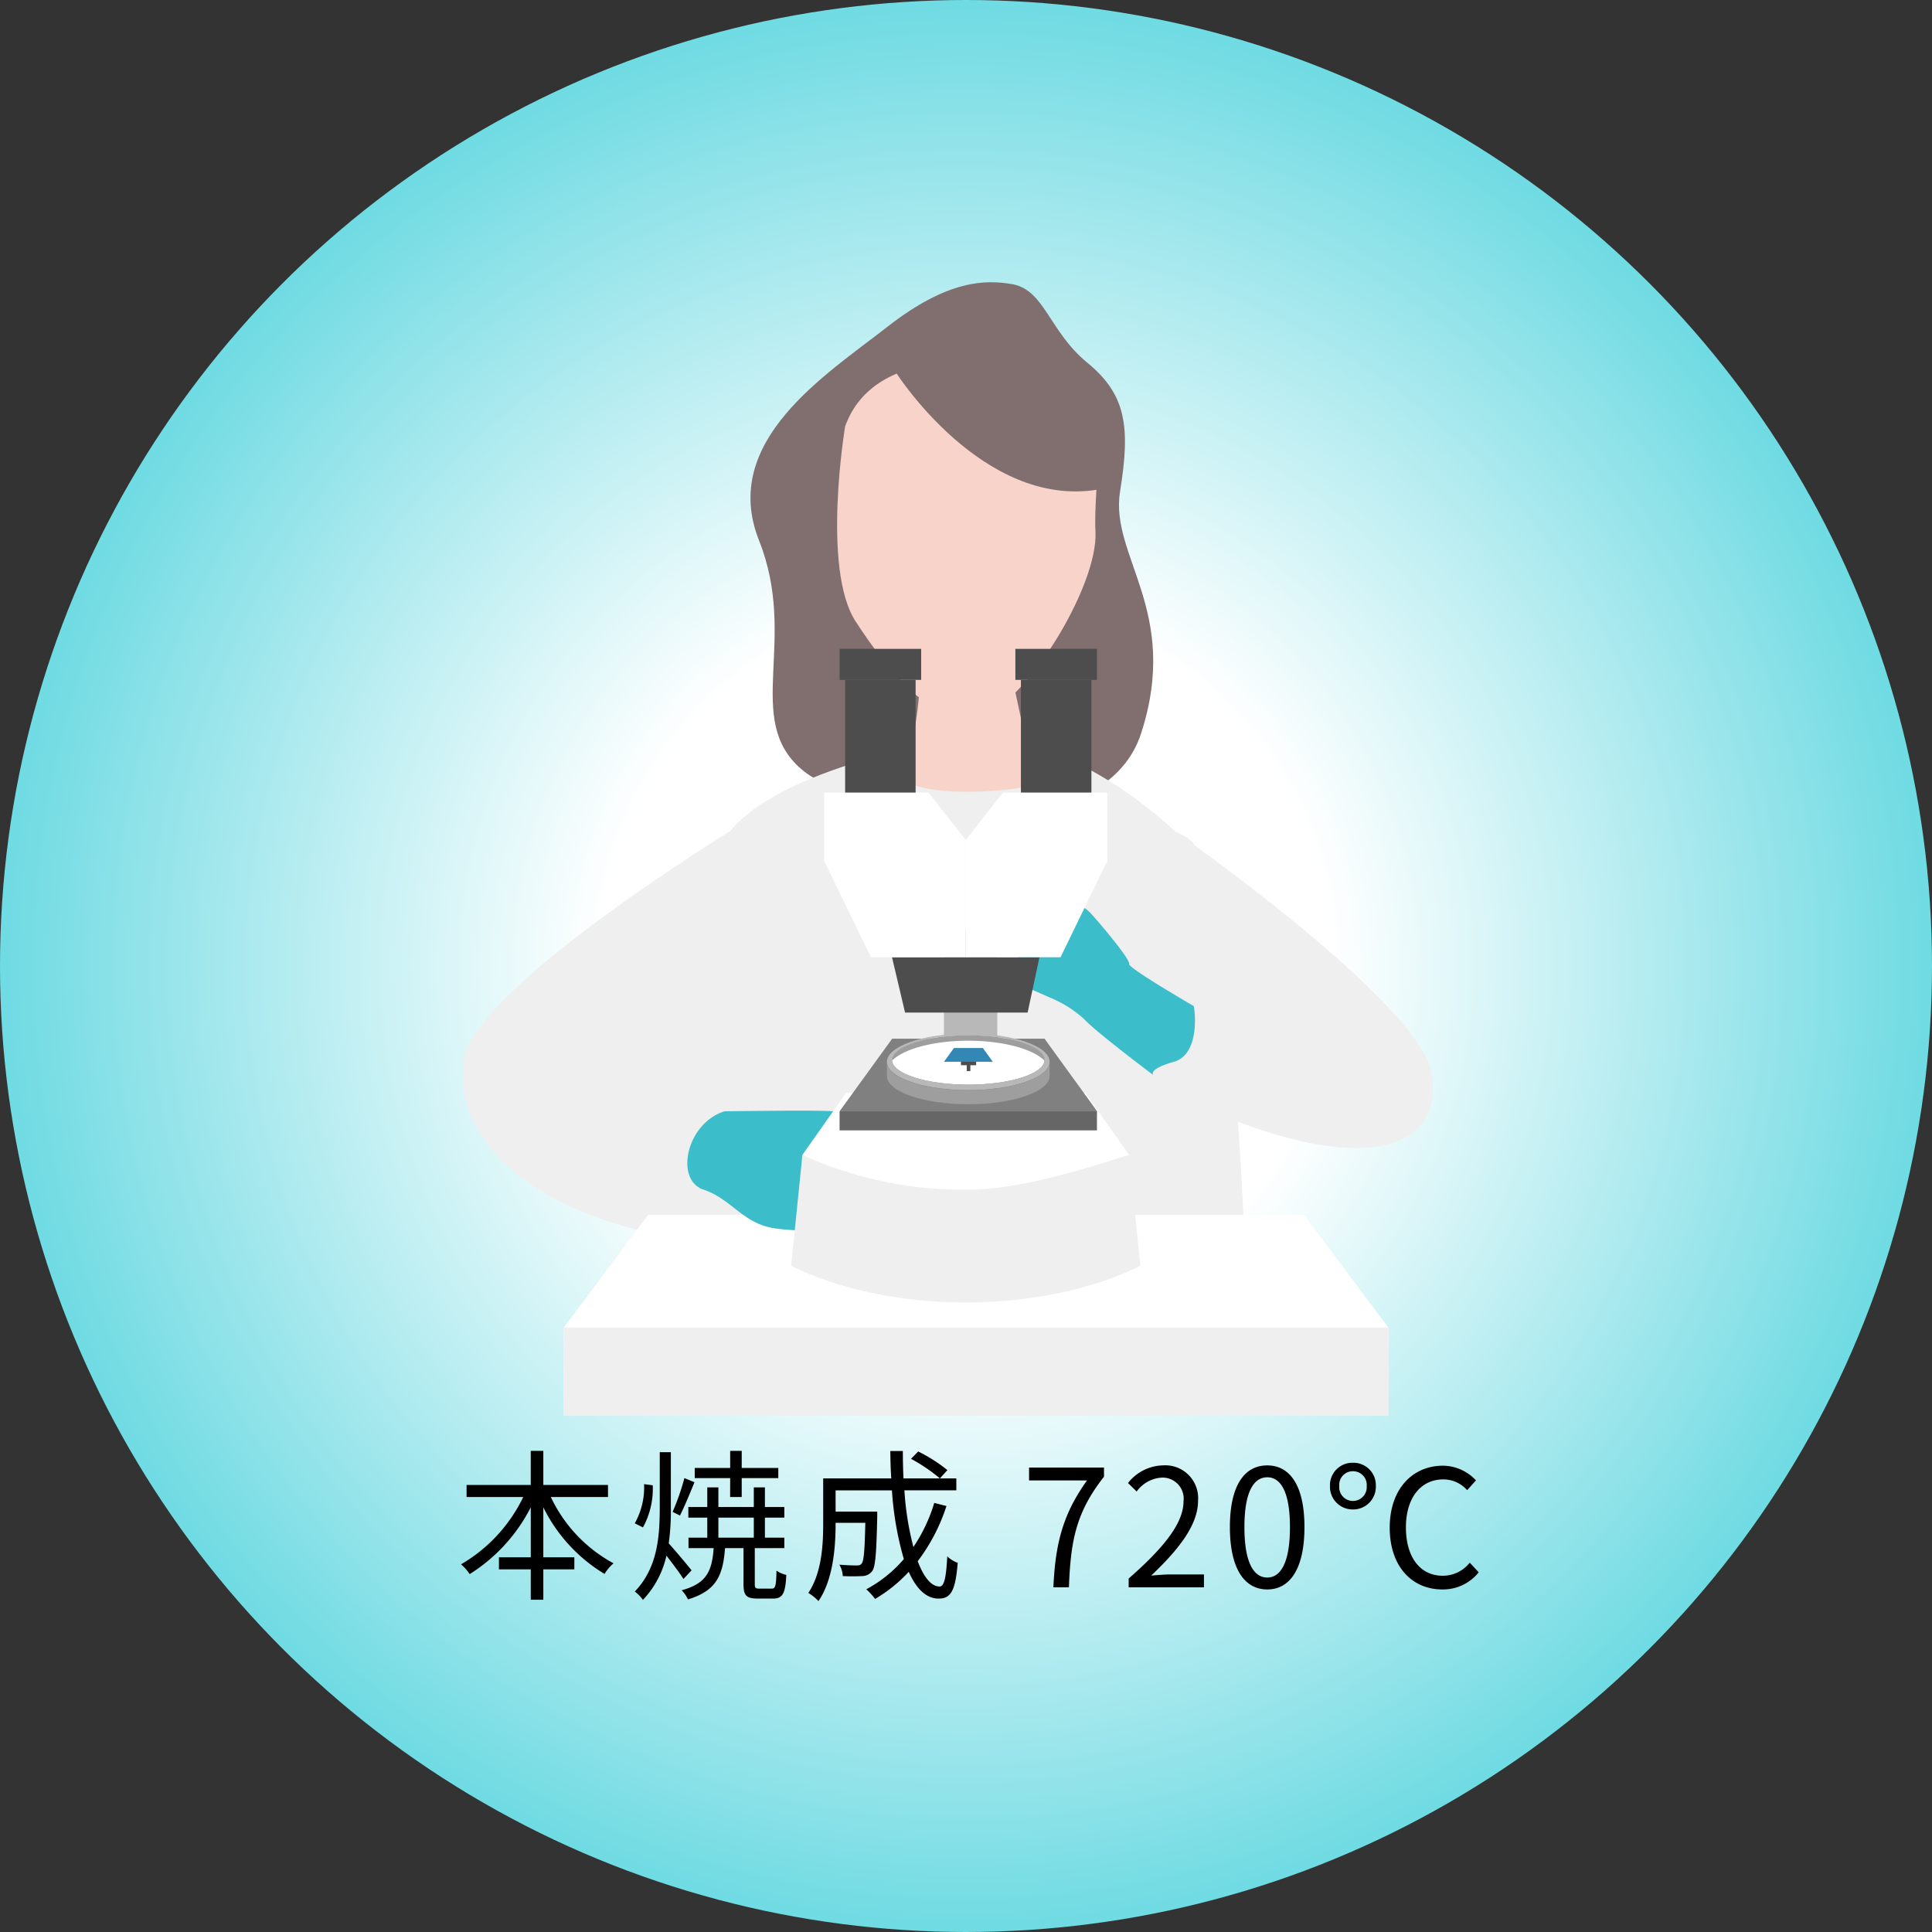 <svg xmlns="http://www.w3.org/2000/svg" xmlns:xlink="http://www.w3.org/1999/xlink" width="213" height="213" viewBox="0 0 213 213">
  <rect x="0" y="0" width="213" height="213" fill="#333333" stroke="none"/>
  <defs>
    <radialGradient id="radial-gradient" cx="0.5" cy="0.5" r="0.5" gradientUnits="objectBoundingBox">
      <stop offset="0" stop-color="#fff"/>
      <stop offset="0.374" stop-color="#fff"/>
      <stop offset="1" stop-color="#6ddae2"/>
    </radialGradient>
  </defs>
  <g id="グループ_22878" data-name="グループ 22878" transform="translate(-1043 -7408)">
    <circle id="楕円形_274" data-name="楕円形 274" cx="106.5" cy="106.5" r="106.5" transform="translate(1043 7408)" fill="url(#radial-gradient)"/>
    <path id="パス_24623" data-name="パス 24623" d="M-39.969-9.954v-1.332H-47.1v-3.762h-1.386v3.762h-7.074v1.332h6.246a17.178,17.178,0,0,1-6.858,7.416,5.406,5.406,0,0,1,.954,1.08A18.747,18.747,0,0,0-48.483-8.82v5.508h-3.51V-1.98h3.51V1.368H-47.1V-1.98h3.42V-3.312H-47.1V-8.82a17.751,17.751,0,0,0,6.75,7.344,4.749,4.749,0,0,1,.99-1.17,16.133,16.133,0,0,1-6.912-7.308Zm13.464,0h1.278v-2.088h4.032v-1.116h-4.032v-1.89H-26.5v1.89h-3.906v1.116H-26.5Zm-5.04-2.088a26.717,26.717,0,0,1-1.3,3.726l.81.4c.486-.954,1.1-2.448,1.6-3.672Zm-4.446.666a8.121,8.121,0,0,1-1.026,4.32l.9.45a8.83,8.83,0,0,0,1.08-4.644Zm5.238,9.5c-.36-.45-1.89-2.286-2.52-2.97a26.533,26.533,0,0,0,.234-3.978V-14.9h-1.224V-8.82c0,3.276-.252,6.678-2.754,9.288a3.939,3.939,0,0,1,.9.918,10.409,10.409,0,0,0,2.592-4.878c.666.864,1.512,1.98,1.872,2.574ZM-27.8-7.686h3.906v2.214H-27.8Zm4.536,7.83c-.432,0-.522-.072-.522-.5V-4.32h3.258V-5.472h-2.142V-7.686h2.142v-1.17h-2.142v-2.16h-1.224v2.16H-27.8v-2.16h-1.224v2.16h-2.088v1.17h2.088v2.214h-2.07V-4.32h2.772c-.18,2.556-.792,3.906-3.528,4.644a3.77,3.77,0,0,1,.7,1.008C-28.017.378-27.3-1.3-27.063-4.32h2.034V-.36c0,1.26.288,1.6,1.584,1.6h1.656c1.044,0,1.386-.5,1.476-2.61a3.077,3.077,0,0,1-1.08-.468c-.036,1.71-.126,1.98-.522,1.98Zm16.7-14.31a18.427,18.427,0,0,1,3.186,2.16l.828-.918a17.169,17.169,0,0,0-3.222-2.052ZM-4-9.306a17.825,17.825,0,0,1-2.3,4.86,32.467,32.467,0,0,1-.99-6.246h5.724v-1.314H-7.389c-.054-.972-.072-1.98-.072-3.024H-8.847c.018,1.026.036,2.034.108,3.024h-7.506v5.022c0,2.322-.162,5.4-1.638,7.6a5.324,5.324,0,0,1,1.116.9c1.62-2.34,1.89-5.958,1.89-8.478V-7.11H-11.6c-.072,3.1-.162,4.23-.414,4.5-.108.162-.288.2-.54.2-.306,0-1.08-.018-1.908-.09a2.782,2.782,0,0,1,.378,1.26,20.77,20.77,0,0,0,2.142,0,1.392,1.392,0,0,0,1.08-.522c.378-.468.486-1.98.576-6.012v-.576h-4.59v-2.34h6.21A35.393,35.393,0,0,0-7.353-3.114a14.364,14.364,0,0,1-4.14,3.33,7.534,7.534,0,0,1,.972,1.062A16.093,16.093,0,0,0-6.813-1.71C-5.985.144-4.9,1.242-3.519,1.242c1.368,0,1.854-.882,2.106-3.942a3.164,3.164,0,0,1-1.152-.72c-.126,2.394-.342,3.33-.846,3.33-.918,0-1.746-1.026-2.412-2.79A20.3,20.3,0,0,0-2.655-8.964ZM9.135,0h1.71c.2-5.166.774-8.244,3.87-12.2v-1.008H6.453v1.422h6.39C10.269-8.19,9.351-5,9.135,0Zm8.3,0h8.3V-1.422H22.077c-.666,0-1.476.072-2.16.126,3.1-2.934,5.166-5.616,5.166-8.244a3.62,3.62,0,0,0-3.834-3.906A5.046,5.046,0,0,0,17.361-11.5l.954.936a3.7,3.7,0,0,1,2.736-1.53,2.32,2.32,0,0,1,2.43,2.61c0,2.268-1.908,4.9-6.048,8.514ZM32.715.234c2.5,0,4.1-2.286,4.1-6.876,0-4.572-1.6-6.8-4.1-6.8-2.52,0-4.122,2.214-4.122,6.8S30.195.234,32.715.234Zm0-1.314c-1.512,0-2.52-1.674-2.52-5.562,0-3.852,1.008-5.49,2.52-5.49,1.494,0,2.5,1.638,2.5,5.49C35.217-2.754,34.209-1.08,32.715-1.08Zm9.45-7.506a2.5,2.5,0,0,0,2.52-2.574,2.473,2.473,0,0,0-2.52-2.574,2.477,2.477,0,0,0-2.538,2.574A2.5,2.5,0,0,0,42.165-8.586Zm0-.936a1.51,1.51,0,0,1-1.512-1.638A1.5,1.5,0,0,1,42.165-12.8a1.511,1.511,0,0,1,1.512,1.638A1.521,1.521,0,0,1,42.165-9.522ZM52.011.234a5.027,5.027,0,0,0,4.014-1.89l-.99-1.062a3.751,3.751,0,0,1-2.988,1.44C49.563-1.278,48-3.33,48-6.606c0-3.258,1.638-5.292,4.122-5.292a3.474,3.474,0,0,1,2.628,1.188l.972-1.08A5.032,5.032,0,0,0,52.1-13.41c-3.384,0-5.886,2.574-5.886,6.84C46.215-2.286,48.681.234,52.011.234Z" transform="translate(1150 7583)"/>
    <g id="グループ_22699" data-name="グループ 22699" transform="translate(-37 281.118)">
      <g id="グループ_1386" data-name="グループ 1386" transform="translate(1131 7158)">
        <path id="パス_1924" data-name="パス 1924" d="M-2110.556,338.362c-2.907-.5-7.093-.5-13.775,4.732s-18.474,12.565-14.116,23.528-1.743,19.68,4.649,25.2,33.122,9.546,37.48-3.944-3.487-19.5-2.325-26.662.654-10.689-3.595-14.176S-2106.955,338.979-2110.556,338.362Z" transform="translate(2171.128 -338.155)" fill="#816f70"/>
        <path id="パス_1925" data-name="パス 1925" d="M-2087.274,426.12c18,7.836,26.175,4.236,25.016-3.685s-28.376-26.88-28.376-26.88-10.786-10.678-22.608-10.471c0,0-20.278,2.915-26.413,10.471,0,0-28.218,17.3-29.378,25.22s6.131,17.121,25.547,20.027" transform="translate(2169.151 -335.036)" fill="#efefef"/>
        <g id="グループ_1382" data-name="グループ 1382" transform="translate(11.16 4.939)">
          <path id="パス_1926" data-name="パス 1926" d="M-2141.254,395.009s-4.358,35.423-3.777,43.86,60.433.279,60.433,0-1.454-36.306-5.521-42.407S-2141.254,395.009-2141.254,395.009Z" transform="translate(2159.589 -339.428)" fill="#efefef"/>
          <path id="パス_1927" data-name="パス 1927" d="M-2067.781,456.717v-9.731l-9.308-12.428h-72.289l-9.308,12.428v9.731Z" transform="translate(2158.686 -336.688)" fill="#fff"/>
          <rect id="長方形_12941" data-name="長方形 12941" width="90.905" height="9.731" transform="translate(0 110.299)" fill="#efefef"/>
          <path id="パス_1928" data-name="パス 1928" d="M-2129.551,353.5s-2.615,15.69,1.162,21.5,8.716,11.695,13.655,10.5,13.075-14.272,12.784-20.374,2.034-11.621-4.358-15.689S-2126.354,344.491-2129.551,353.5Z" transform="translate(2160.563 -342.54)" fill="#f7d3c9"/>
          <path id="パス_1929" data-name="パス 1929" d="M-2124.27,347.922s9.489,14.829,22.093,12.794c0,0,4.37-13.946-6.768-17.141S-2124.27,347.922-2124.27,347.922Z" transform="translate(2160.973 -342.786)" fill="#816f70"/>
          <path id="パス_1930" data-name="パス 1930" d="M-2121.346,370.764s.05,14.571-2.154,18.616,13.485,2.884,14.066,2.012-3.777-17.723-3.777-20.628S-2121.346,370.764-2121.346,370.764Z" transform="translate(2161.009 -341.012)" fill="#f7d3c9"/>
        </g>
        <path id="パス_1931" data-name="パス 1931" d="M-2141.812,423.865s10.572-.158,11.968,0,5.028,3.062,4.3,4.807a14.587,14.587,0,0,1-2.979,3.825s2.48,4.309-.611,4.31-3.092.434-6.87,0-4.938-3.244-8.135-4.31S-2146.026,425.16-2141.812,423.865Z" transform="translate(2170.695 -332.464)" fill="#3cbdca"/>
        <path id="パス_1932" data-name="パス 1932" d="M-2092.362,413.685c.145.436.726,5.325-2.18,6.149s-2.28,1.457-2.28,1.457-6.436-4.841-7.6-6.151a12.9,12.9,0,0,0-3.822-2.4s-2.449-1.086-3.163-1.376-.3-4.681,0-5.172,2.1-3.543,3.163-3.688,3.07-.684,4.608,1.038,4.3,5.063,4.154,5.5S-2092.362,413.685-2092.362,413.685Z" transform="translate(2172.961 -333.892)" fill="#3cbdca"/>
        <g id="グループ_1385" data-name="グループ 1385" transform="translate(36.228 40.418)">
          <rect id="長方形_12942" data-name="長方形 12942" width="5.886" height="14.954" transform="translate(16.838 30.948)" fill="#b8b8b8"/>
          <path id="パス_1933" data-name="パス 1933" d="M-2115.937,431.709c6.23,0,18.009-3.341,18.009-3.341l1.234,12.2s-7.13,4.067-19.243,4.067-19.243-4.067-19.243-4.067l1.234-12.2s11.778,3.341,18.009,3.341" transform="translate(2135.18 -372.578)" fill="#efefef"/>
          <path id="パス_1934" data-name="パス 1934" d="M-2129.211,421.968l-4.812,6.825a42.507,42.507,0,0,0,18.319,3.825c5.254-.03,11.307-1.805,17.7-3.825l-4.813-6.825Z" transform="translate(2135.257 -373.003)" fill="#fff"/>
          <g id="グループ_1384" data-name="グループ 1384" transform="translate(5.334 42.408)">
            <path id="パス_1935" data-name="パス 1935" d="M-2101.781,424.36l-5.8-8.005h-16.8l-5.8,8.005Z" transform="translate(2130.178 -415.784)" fill="gray"/>
            <ellipse id="楕円形_220" data-name="楕円形 220" cx="8.409" cy="2.727" rx="8.409" ry="2.727" transform="translate(5.779 0.187)" fill="#fff"/>
            <g id="グループ_1383" data-name="グループ 1383" transform="translate(5.22)">
              <path id="パス_1936" data-name="パス 1936" d="M-2107.347,418.938c0,1.722-4.015,3.118-8.968,3.118s-8.969-1.4-8.969-3.118,4.015-3.118,8.969-3.118S-2107.347,417.216-2107.347,418.938Zm-8.968-2.931c-4.644,0-8.41,1.22-8.41,2.726s3.766,2.727,8.41,2.727,8.409-1.221,8.409-2.727S-2111.671,416.008-2116.315,416.008Z" transform="translate(2125.284 -415.82)" fill="#b8b8b8"/>
            </g>
            <path id="パス_1937" data-name="パス 1937" d="M-2107.347,418.623v1.691c0,1.722-4.015,3.118-8.968,3.118s-8.969-1.4-8.969-3.118v-1.543c0,1.722,4.015,3.118,8.969,3.118s8.968-1.4,8.968-3.118Z" transform="translate(2130.503 -415.634)" fill="#9e9e9e"/>
            <rect id="長方形_12943" data-name="長方形 12943" width="28.376" height="2.101" transform="translate(0 8.576)" fill="#666"/>
            <path id="パス_1938" data-name="パス 1938" d="M-2107.941,418.8c-1.268-1.285-4.555-2.2-8.409-2.2-3.836,0-7.11.905-8.391,2.18l-.008.012c0-.021,0-.044,0-.066,0-1.506,3.765-2.726,8.409-2.726s8.41,1.22,8.41,2.726c0,.025,0,.049,0,.073Z" transform="translate(2130.539 -415.808)" fill="#9e9e9e"/>
            <path id="パス_1939" data-name="パス 1939" d="M-2117.632,418.494v.643h.639v.643h.4v-.643h.638v-.643Z" transform="translate(2131.012 -415.642)" fill="#4d4d4d"/>
            <path id="パス_1940" data-name="パス 1940" d="M-2114,418.836l-1.1-1.519h-3.187l-1.1,1.519Z" transform="translate(2130.895 -415.72)" fill="#3287b5"/>
          </g>
          <path id="パス_1941" data-name="パス 1941" d="M-2124.759,407.935l1.442,6.1h13.51l1.307-6.1Z" transform="translate(2135.872 -373.936)" fill="#4d4d4d"/>
          <path id="パス_1942" data-name="パス 1942" d="M-2116.164,409.066h-10.45l-5.153-10.6v-7.554h11.5l4.106,5.23" transform="translate(2135.407 -375.067)" fill="#fff"/>
          <path id="パス_1943" data-name="パス 1943" d="M-2117.136,409.066h10.45l5.153-10.6v-7.554h-11.5l-4.107,5.23" transform="translate(2136.379 -375.067)" fill="#fff"/>
          <rect id="長方形_12944" data-name="長方形 12944" width="7.772" height="12.421" transform="translate(5.945 3.419)" fill="#4d4d4d"/>
          <rect id="長方形_12945" data-name="長方形 12945" width="8.994" height="3.419" transform="translate(5.334)" fill="#4d4d4d"/>
          <rect id="長方形_12946" data-name="長方形 12946" width="7.772" height="12.421" transform="translate(25.327 3.419)" fill="#4d4d4d"/>
          <rect id="長方形_12947" data-name="長方形 12947" width="8.994" height="3.419" transform="translate(24.716)" fill="#4d4d4d"/>
        </g>
      </g>
    </g>
  </g>
</svg>
